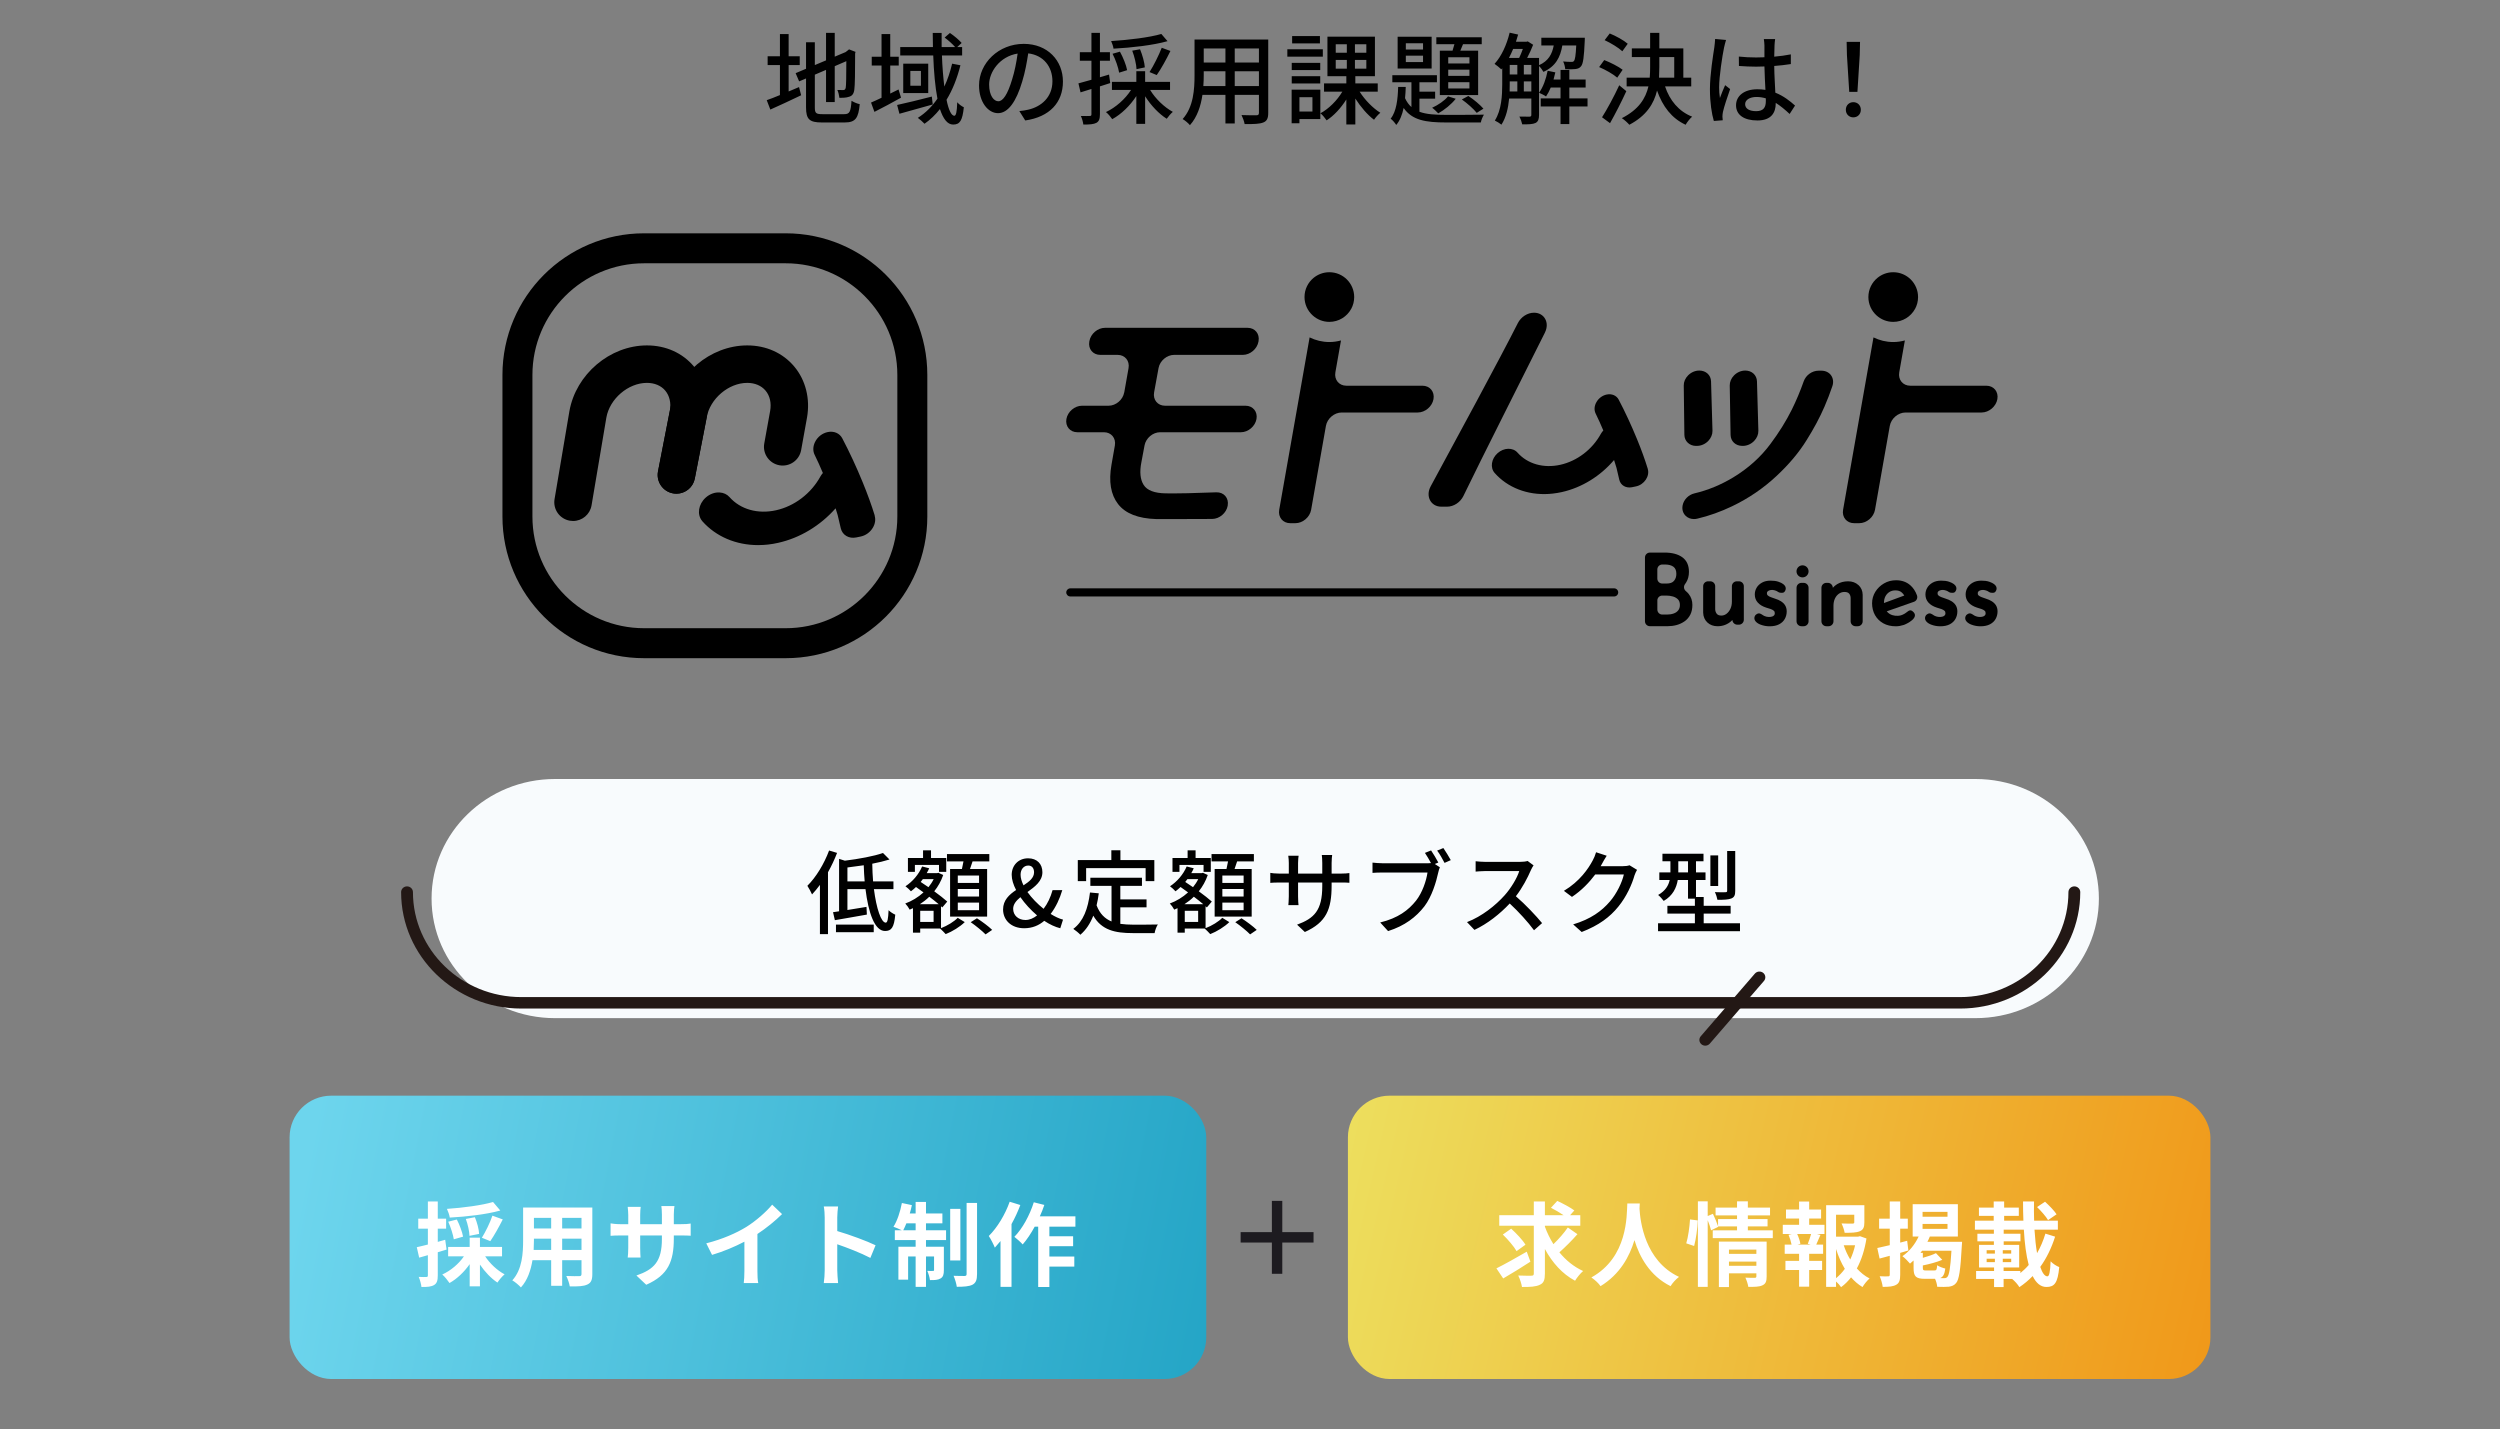 <svg width="600" height="343" viewBox="0 0 600 343" fill="none" xmlns="http://www.w3.org/2000/svg">
<rect x="0" y="0" width="600" height="343" fill="#808080" stroke="none"/>
<path d="M189.272 15.616V21.952C190.088 21.592 190.952 21.232 191.768 20.896L192.272 22.864C189.752 24.088 187.016 25.336 184.88 26.296L184.016 24.04C184.88 23.752 185.984 23.32 187.184 22.816V15.616H184.232V13.504H187.184V8.176H189.272V13.504H191.936V15.616H189.272ZM197.36 27.4H202.616C203.936 27.4 204.176 26.8 204.368 24.184C204.872 24.52 205.736 24.88 206.336 25C206.024 28.312 205.352 29.392 202.736 29.392H197.24C194.288 29.392 193.448 28.648 193.448 25.768V18.832L191.792 19.528L190.952 17.56L193.448 16.504V10.144H195.56V15.616L198.248 14.488V7.888H200.336V13.6L202.952 12.496L203.384 12.16L203.768 11.848L205.328 12.448L205.232 12.832C205.232 17.296 205.184 20.56 205.04 21.496C204.92 22.504 204.512 23.032 203.768 23.224C203.12 23.464 202.16 23.488 201.464 23.488C201.392 22.912 201.2 22.072 200.96 21.592C201.464 21.616 202.112 21.616 202.352 21.616C202.664 21.616 202.88 21.52 202.976 21.04C203.072 20.56 203.12 18.328 203.12 14.68L200.336 15.88V24.496H198.248V16.768L195.56 17.92V25.792C195.56 27.136 195.824 27.4 197.36 27.4ZM215.648 21.472L216.248 23.44C214.088 24.64 211.784 25.888 209.864 26.848L209.048 24.616C209.768 24.304 210.632 23.92 211.568 23.464V15.736H209.216V13.624H211.568V8.176H213.656V13.624H215.696V15.736H213.656V22.456C214.328 22.12 214.976 21.808 215.648 21.472ZM223.64 23.176L223.856 25.072C221.096 25.864 218.12 26.656 215.864 27.304L215.312 25.192C217.424 24.736 220.592 23.968 223.64 23.176ZM221.024 20.584V17.032H218.48V20.584H221.024ZM216.776 15.28H222.776V22.336H216.776V15.28ZM228.512 15.28L230.504 15.664C229.712 18.808 228.608 21.592 227.168 23.944C227.648 26.344 228.32 27.784 229.04 27.784C229.448 27.784 229.664 26.872 229.736 24.544C230.168 25.048 230.84 25.528 231.32 25.744C230.984 28.936 230.384 29.896 228.752 29.896C227.36 29.896 226.352 28.48 225.584 26.176C224.504 27.544 223.28 28.72 221.888 29.704C221.552 29.344 220.736 28.6 220.28 28.288C222.152 27.112 223.688 25.552 224.984 23.68C224.432 20.824 224.12 17.2 223.976 13.312H216.056V11.296H223.904C223.88 10.168 223.856 9.04 223.856 7.912H225.992C225.968 9.064 225.992 10.192 225.992 11.296H229.232C228.632 10.6 227.6 9.664 226.712 9.016L227.984 7.912C228.968 8.584 230.192 9.592 230.792 10.312L229.736 11.296H230.912V13.312H226.064C226.16 16.072 226.376 18.616 226.64 20.776C227.432 19.096 228.032 17.272 228.512 15.28ZM255.104 19.576C255.104 24.616 251.888 28.072 246.056 28.912L244.64 26.656C245.456 26.584 246.176 26.464 246.776 26.32C249.848 25.624 252.584 23.368 252.584 19.504C252.584 16.024 250.472 13.264 246.776 12.808C246.44 14.968 246.032 17.296 245.336 19.552C243.896 24.448 241.904 27.16 239.528 27.16C237.152 27.16 234.968 24.52 234.968 20.512C234.968 15.136 239.672 10.528 245.696 10.528C251.456 10.528 255.104 14.56 255.104 19.576ZM237.392 20.272C237.392 23.032 238.568 24.304 239.6 24.304C240.68 24.304 241.808 22.744 242.912 19.048C243.512 17.152 243.944 14.968 244.232 12.856C239.912 13.552 237.392 17.296 237.392 20.272ZM278.72 8.152L280.208 9.88C276.752 10.864 271.592 11.44 267.248 11.68C267.176 11.152 266.912 10.36 266.672 9.856C270.896 9.592 275.864 8.992 278.72 8.152ZM277.616 18.016L275.888 17.296C276.872 15.76 278.12 13.264 278.816 11.464L280.904 12.232C279.92 14.248 278.648 16.552 277.616 18.016ZM274.76 16.168L272.768 16.6C272.72 15.472 272.288 13.6 271.736 12.16L273.608 11.824C274.184 13.216 274.688 15.016 274.76 16.168ZM270.512 16.84L268.592 17.44C268.4 16.24 267.752 14.32 267.008 12.904L268.784 12.4C269.552 13.792 270.296 15.64 270.512 16.84ZM266.168 17.896L266.456 19.936C265.64 20.2 264.8 20.464 263.984 20.728V27.424C263.984 28.528 263.768 29.128 263.12 29.488C262.472 29.824 261.536 29.896 260 29.896C259.952 29.368 259.688 28.408 259.4 27.832C260.36 27.856 261.248 27.856 261.512 27.832C261.824 27.832 261.944 27.76 261.944 27.424V21.352C261.008 21.64 260.12 21.904 259.328 22.168L258.824 20.008C259.688 19.792 260.768 19.48 261.944 19.144V14.584H259.16V12.52H261.944V7.888H263.984V12.52H266.384V14.584H263.984V18.544L266.168 17.896ZM280.808 21.592H276.032C277.328 23.728 279.44 25.744 281.48 26.848C281.024 27.232 280.352 28 280.016 28.504C278.144 27.328 276.224 25.312 274.832 23.104V29.728H272.72V23.056C271.208 25.384 269.096 27.424 266.936 28.6C266.576 28.072 265.928 27.28 265.424 26.896C267.752 25.816 270.056 23.776 271.448 21.592H266.864V19.648H272.72V17.08H274.832V19.648H280.808V21.592ZM296.336 20.656H302.144V17.104H296.336V20.656ZM288.8 20.656H294.104V17.104H288.896V18.064C288.896 18.88 288.872 19.768 288.8 20.656ZM294.104 11.632H288.896V15.016H294.104V11.632ZM302.144 15.016V11.632H296.336V15.016H302.144ZM304.376 9.496V27.088C304.376 28.384 304.064 29.056 303.2 29.392C302.312 29.752 300.92 29.8 298.712 29.776C298.616 29.176 298.256 28.192 297.968 27.616C299.504 27.688 301.088 27.664 301.544 27.664C301.976 27.664 302.144 27.52 302.144 27.064V22.768H296.336V29.632H294.104V22.768H288.584C288.2 25.408 287.336 28.096 285.584 30.04C285.248 29.608 284.336 28.84 283.832 28.576C286.448 25.672 286.688 21.424 286.688 18.04V9.496H304.376ZM316.784 8.656V10.408H310.112V8.656H316.784ZM317.48 11.824V13.6H308.96V11.824H317.48ZM316.856 15.088V16.816H310.016V15.088H316.856ZM310.016 20.032V18.28H316.856V20.032H310.016ZM314.984 23.32H311.864V26.776H314.984V23.32ZM316.88 21.52V28.576H311.864V29.584H309.992V21.52H316.88ZM320.576 14.392V16.48H323.24V14.392H320.576ZM320.576 10.624V12.664H323.24V10.624H320.576ZM327.92 12.664V10.624H325.184V12.664H327.92ZM327.92 16.48V14.392H325.184V16.48H327.92ZM330.656 22H326.312C327.56 23.992 329.528 25.984 331.28 27.064C330.8 27.448 330.104 28.216 329.768 28.744C328.208 27.592 326.552 25.648 325.28 23.656V29.872H323.12V23.872C321.824 25.936 320.12 27.784 318.392 28.888C318.056 28.384 317.384 27.568 316.904 27.184C318.896 26.128 320.912 24.112 322.16 22H317.768V20.008H323.12V18.28H318.584V8.8H329.984V18.28H325.28V20.008H330.656V22ZM352.664 15.232V13.744H347.576V15.232H352.664ZM352.664 18.208V16.72H347.576V18.208H352.664ZM352.664 21.232V19.72H347.576V21.232H352.664ZM345.56 12.16H348.608C348.776 11.656 348.92 11.128 349.064 10.6H344.72V8.944H355.616V10.6H351.128C350.912 11.128 350.696 11.68 350.48 12.16H354.752V22.816H345.56V12.16ZM350.84 23.872L352.4 23.032C353.72 23.872 355.232 25.168 356.024 26.08L354.416 27.088C353.648 26.128 352.112 24.76 350.84 23.872ZM347.528 23.128L349.376 23.704C348.344 25.024 346.664 26.392 345.176 27.208C344.84 26.848 344.144 26.152 343.712 25.864C345.176 25.192 346.664 24.184 347.528 23.128ZM341.528 11.896V10.384H337.4V11.896H341.528ZM341.528 14.896V13.36H337.4V14.896H341.528ZM343.592 8.824V16.456H335.432V8.824H343.592ZM340.664 23.68V26.824C342.344 27.448 344.48 27.568 347.048 27.568C348.368 27.568 354.512 27.568 356.144 27.52C355.856 27.976 355.496 28.816 355.4 29.392H347.048C342.176 29.392 338.912 28.864 336.872 25.912C336.536 27.52 335.984 28.936 335.096 29.992C334.832 29.536 334.208 28.816 333.752 28.48C335.144 26.8 335.48 23.776 335.552 20.872H337.376C337.352 21.784 337.304 22.672 337.208 23.56C337.616 24.448 338.12 25.144 338.744 25.696V19.744H334.16V18.04H344.864V19.744H340.664V22H344.432V23.68H340.664ZM365.72 21.952H367.52V19.528H365.72V21.952ZM362.336 19.528V20.224C362.336 20.776 362.336 21.352 362.312 21.952H364.16V19.528H362.336ZM365.48 11.752H363.152C362.84 12.496 362.504 13.24 362.144 13.912H364.592C364.904 13.288 365.216 12.496 365.48 11.752ZM365.72 15.592V17.872H367.52V15.592H365.72ZM362.336 15.592V17.872H364.16V15.592H362.336ZM378.296 10.912H374.96C374.48 13.72 373.376 15.928 370.424 17.248C370.208 16.84 369.776 16.24 369.368 15.856V27.592C369.368 28.552 369.176 29.176 368.528 29.512C367.856 29.824 366.896 29.848 365.336 29.848C365.24 29.344 364.928 28.456 364.64 27.976C365.792 28 366.8 28 367.088 28C367.4 27.976 367.52 27.88 367.52 27.568V23.656H362.192C361.976 25.888 361.472 28.192 360.344 29.92C360.008 29.632 359.192 29.128 358.76 28.936C360.368 26.416 360.536 22.888 360.536 20.2V16.384L360.32 16.648C359.96 16.312 359.144 15.616 358.688 15.328C360.344 13.528 361.616 10.744 362.312 7.84L364.352 8.296C364.184 8.872 364.016 9.448 363.824 10.024H366.344L366.656 9.928L367.952 10.744C367.568 11.752 367.04 12.904 366.512 13.912H369.368V15.64C371.648 14.632 372.512 12.952 372.896 10.912H369.92V9.064H380.36C380.36 9.064 380.36 9.592 380.336 9.832C380.168 13.72 379.952 15.328 379.448 15.904C379.112 16.336 378.704 16.504 378.08 16.576C377.576 16.648 376.616 16.648 375.656 16.6C375.608 16.024 375.416 15.256 375.152 14.752C375.992 14.848 376.76 14.848 377.096 14.848C377.408 14.872 377.6 14.824 377.744 14.632C378.008 14.344 378.176 13.36 378.296 10.912ZM381.008 23.608V25.552H376.64V29.776H374.528V25.552H369.776V23.608H374.528V21.016H372.176C371.84 21.832 371.456 22.552 371.048 23.152C370.664 22.864 369.824 22.456 369.368 22.264C370.352 20.92 371.048 18.976 371.432 16.984L373.28 17.368C373.16 17.944 373.016 18.52 372.848 19.096H374.528V16.792H376.64V19.096H380.552V21.016H376.64V23.608H381.008ZM390.656 10.504L389.36 12.304C388.472 11.464 386.624 10.336 385.112 9.64L386.336 8.032C387.824 8.632 389.696 9.664 390.656 10.504ZM389.432 16.744L388.136 18.64C387.224 17.824 385.328 16.744 383.792 16.096L385.016 14.416C386.504 14.992 388.448 15.976 389.432 16.744ZM388.616 20.464L390.32 21.88C389.168 24.4 387.704 27.256 386.408 29.56L384.488 28.144C385.664 26.296 387.344 23.224 388.616 20.464ZM398.24 13.696V16.072C398.24 16.936 398.216 17.776 398.168 18.64H401.816V13.696H398.24ZM405.896 20.728H399.608C400.736 24.112 402.896 26.728 406.112 28C405.608 28.432 404.888 29.32 404.552 29.944C401.216 28.408 399.032 25.552 397.688 21.736C396.944 24.88 395.144 27.784 391.04 29.944C390.656 29.488 389.792 28.696 389.24 28.36C393.296 26.296 394.952 23.632 395.624 20.728H390.392V18.64H395.936C396.008 17.776 396.032 16.912 396.032 16.048V13.696H391.64V11.608H396.032V7.888H398.24V11.608H404V18.64H405.896V20.728ZM418.832 25C418.832 26.128 419.936 26.68 421.472 26.68C423.248 26.68 423.8 25.768 423.8 24.256C423.8 24.064 423.8 23.848 423.8 23.608C423.08 23.392 422.336 23.272 421.568 23.272C419.96 23.272 418.832 23.968 418.832 25ZM426.032 9.376C425.96 9.856 425.912 10.384 425.888 10.864C425.864 11.464 425.84 12.496 425.816 13.6C427.232 13.48 428.576 13.288 429.8 13.048V15.376C428.552 15.568 427.208 15.736 425.816 15.832C425.84 18.232 426.008 20.392 426.08 22.24C428.072 23.032 429.608 24.256 430.808 25.336L429.512 27.352C428.384 26.296 427.28 25.384 426.176 24.688C426.176 24.736 426.176 24.76 426.176 24.808C426.176 27.016 425.12 28.912 421.784 28.912C418.544 28.912 416.648 27.568 416.648 25.264C416.648 23.056 418.544 21.424 421.76 21.424C422.432 21.424 423.08 21.472 423.704 21.568C423.608 19.888 423.512 17.824 423.464 15.952C422.792 15.976 422.12 16 421.448 16C420.056 16 418.736 15.928 417.344 15.832L417.32 13.576C418.688 13.72 420.032 13.792 421.472 13.792C422.144 13.792 422.792 13.768 423.464 13.744V10.912C423.464 10.504 423.392 9.832 423.32 9.376H426.032ZM414.248 9.592C414.104 10.024 413.864 11.008 413.768 11.44C413.36 13.384 412.592 18.376 412.592 20.944C412.592 21.808 412.64 22.624 412.784 23.512C413.12 22.528 413.648 21.328 414.032 20.44L415.232 21.376C414.584 23.2 413.768 25.648 413.504 26.872C413.432 27.208 413.384 27.688 413.384 27.976C413.408 28.216 413.432 28.576 413.456 28.864L411.32 29.032C410.816 27.328 410.384 24.664 410.384 21.4C410.384 17.848 411.152 13.264 411.44 11.344C411.512 10.744 411.608 9.976 411.632 9.352L414.248 9.592ZM443.816 22.048L443.264 13.216L443.192 10.048H446.408L446.336 13.216L445.784 22.048H443.816ZM444.8 28.168C443.792 28.168 443 27.424 443 26.344C443 25.264 443.792 24.52 444.8 24.52C445.808 24.52 446.6 25.264 446.6 26.344C446.6 27.424 445.808 28.168 444.8 28.168Z" fill="black"/>
<g clip-path="url(#clip0_76_14)">
<path d="M395.473 112.538C394.799 110.338 393.939 107.951 392.879 105.378C391.503 102.025 390.034 98.864 388.479 95.904C387.963 94.923 386.838 94.435 385.612 94.686C383.477 95.131 382.094 97.503 382.954 99.251C383.613 100.577 384.215 101.939 384.795 103.322C384.573 103.565 384.365 103.83 384.2 104.131C382.151 107.872 378.518 110.646 374.476 111.549C370.448 112.444 366.607 111.348 364.199 108.625C363.074 107.349 360.932 107.414 359.419 108.761C357.907 110.115 357.592 112.244 358.717 113.512C361.834 117.038 366.586 118.873 371.745 118.543C372.061 118.521 372.376 118.493 372.691 118.457C373.408 118.378 374.125 118.256 374.834 118.099C379.657 117.024 384.107 114.25 387.375 110.402C387.576 111.033 387.784 111.663 387.963 112.301L388.629 115.146C388.945 116.479 390.234 117.232 391.696 116.931L392.657 116.73C394.613 116.321 395.996 114.265 395.459 112.523" fill="black"/>
<path d="M324.29 74.133C324.749 73.288 325.007 72.32 325.007 71.295C325.007 68.006 322.341 65.333 319.044 65.333C317.604 65.333 316.285 65.849 315.253 66.695C313.928 67.784 313.082 69.439 313.082 71.295C313.082 73.037 313.834 74.599 315.031 75.688C316.092 76.656 317.496 77.251 319.044 77.251C321.309 77.251 323.273 75.989 324.283 74.133" fill="black"/>
<path d="M459.619 74.133C460.077 73.288 460.335 72.32 460.335 71.295C460.335 68.006 457.669 65.333 454.373 65.333C452.932 65.333 451.614 65.849 450.582 66.695C449.256 67.784 448.411 69.439 448.411 71.295C448.411 73.037 449.163 74.599 450.36 75.688C451.42 76.656 452.825 77.251 454.373 77.251C456.637 77.251 458.601 75.989 459.611 74.133" fill="black"/>
<path d="M269.819 94.192L270.851 88.351C271.159 86.595 269.991 85.169 268.228 85.169H264.057C262.302 85.169 261.126 83.743 261.434 81.987L261.456 81.859C261.764 80.103 263.441 78.677 265.197 78.677H299.43C301.186 78.677 302.361 80.103 302.053 81.859L302.032 81.987C301.723 83.743 300.047 85.169 298.291 85.169H281.794C280.045 85.169 278.376 86.581 278.053 88.33L276.985 94.17C276.663 95.933 277.838 97.374 279.601 97.374H298.936C300.691 97.374 301.867 98.8 301.559 100.555C301.25 102.311 299.574 103.737 297.818 103.737H278.433C276.684 103.737 275.022 105.142 274.692 106.883L273.933 110.939C273.474 113.276 273.653 115.096 274.484 116.393C275.308 117.69 277.071 118.364 279.766 118.407C282.761 118.443 286.81 118.364 291.898 118.156C293.719 118.084 294.973 119.525 294.65 121.338V121.366C294.342 123.115 292.68 124.534 290.931 124.548C288.638 124.563 285.735 124.577 282.217 124.577H277.501C273.151 124.448 270.091 123.244 268.336 120.972C266.573 118.701 266.05 115.554 266.759 111.527L267.569 106.919C267.877 105.163 266.709 103.737 264.946 103.737H258.561C256.805 103.737 255.63 102.311 255.938 100.555C256.246 98.8 257.923 97.374 259.679 97.374H266.064C267.82 97.374 269.497 95.948 269.805 94.192" fill="black"/>
<path d="M439.467 90.089C438.958 89.372 438.113 88.964 437.152 88.964H436.45C434.916 88.964 433.426 90.025 432.903 91.486C432.043 93.916 431.075 96.216 430.029 98.323C428.689 101.018 426.969 103.784 424.905 106.55C422.569 109.703 419.566 112.398 415.983 114.569C412.995 116.375 409.856 117.665 406.66 118.41C405.241 118.74 404.08 119.93 403.822 121.313V121.334C403.643 122.287 403.922 123.19 404.574 123.814C405.097 124.315 405.793 124.573 406.545 124.573C406.803 124.573 407.075 124.545 407.34 124.48C410.143 123.821 412.966 122.818 415.739 121.485C419.631 119.621 423.192 117.199 426.324 114.275C429.341 111.473 431.792 108.549 433.605 105.597C435.332 102.852 436.765 100.165 437.869 97.614C438.571 95.994 439.216 94.317 439.775 92.654C440.083 91.737 439.969 90.791 439.453 90.075" fill="black"/>
<path d="M418.14 107.012H418.283C419.279 107.012 420.261 106.582 420.992 105.83C421.666 105.142 422.031 104.246 422.01 103.379L421.673 91.533C421.63 90.021 420.448 88.932 418.864 88.932C417.882 88.932 416.9 89.355 416.169 90.093C415.496 90.773 415.123 91.662 415.137 92.529L415.338 104.375C415.367 105.901 416.549 107.012 418.147 107.012" fill="black"/>
<path d="M407.068 107.012H407.269C408.258 107.012 409.247 106.582 409.978 105.83C410.644 105.142 411.017 104.246 410.995 103.379L410.651 91.533C410.608 90.021 409.426 88.932 407.828 88.932C406.846 88.932 405.871 89.355 405.14 90.093C404.46 90.781 404.087 91.648 404.101 92.522L404.252 104.368C404.273 105.88 405.477 107.019 407.061 107.019" fill="black"/>
<path d="M370.799 79.787C365.561 90.3 355.571 110.001 351.221 119.03C350.483 120.557 348.892 121.603 347.294 121.603H345.911C343.388 121.603 342.077 119.095 343.36 116.723C348.656 106.969 360.373 85.334 364.278 77.552C365.031 76.061 366.6 75.05 368.169 75.05C370.635 75.05 371.96 77.444 370.792 79.787" fill="black"/>
<path d="M341.389 92.572H323.136C321.359 92.572 320.177 91.132 320.492 89.355L321.839 81.708C320.943 81.945 320.019 82.088 319.052 82.088C317.346 82.088 315.741 81.679 314.307 80.977L307.012 122.348C306.697 124.125 307.886 125.566 309.657 125.566H310.889C312.666 125.566 314.358 124.125 314.673 122.348L318.22 102.218C318.536 100.441 320.227 99 322.004 99H340.257C342.034 99 343.725 97.56 344.04 95.79C344.356 94.013 343.166 92.572 341.396 92.572" fill="black"/>
<path d="M476.717 92.572H458.465C456.688 92.572 455.505 91.132 455.82 89.355L457.168 81.708C456.272 81.945 455.347 82.088 454.38 82.088C452.674 82.088 451.069 81.679 449.636 80.977L442.341 122.348C442.025 124.125 443.215 125.566 444.985 125.566H446.218C447.995 125.566 449.686 124.125 450.001 122.348L453.549 102.218C453.864 100.441 455.555 99 457.332 99H475.585C477.362 99 479.054 97.56 479.369 95.79C479.684 94.013 478.495 92.572 476.725 92.572" fill="black"/>
<path d="M387.397 143.152H256.877C256.339 143.152 255.902 142.715 255.902 142.178C255.902 141.64 256.339 141.203 256.877 141.203H387.397C387.934 141.203 388.371 141.64 388.371 142.178C388.371 142.715 387.934 143.152 387.397 143.152Z" fill="black"/>
<path d="M405.305 142.579C405.097 142.314 404.861 142.07 404.596 141.855C404.08 141.418 404.015 140.687 404.431 140.149C404.524 140.028 404.61 139.906 404.689 139.77C405.126 139.06 405.348 138.207 405.348 137.24C405.348 135.67 404.804 134.495 403.736 133.728C402.704 132.99 401.278 132.618 399.508 132.618H395.982C395.323 132.618 394.792 133.148 394.792 133.807V149.1C394.792 149.759 395.323 150.29 395.982 150.29H400.188C400.948 150.29 401.686 150.197 402.381 150.01C403.084 149.817 403.729 149.516 404.302 149.114C404.89 148.699 405.348 148.161 405.678 147.509C406.008 146.864 406.172 146.076 406.172 145.18C406.172 144.184 405.879 143.303 405.298 142.572L405.305 142.579ZM397.759 144.127C397.759 143.467 398.289 142.937 398.949 142.937H399.938C400.482 142.937 401.02 143.016 401.536 143.166C402.023 143.317 402.432 143.553 402.74 143.883C403.033 144.198 403.177 144.628 403.177 145.202C403.177 145.71 403.048 146.126 402.79 146.463C402.525 146.814 402.166 147.065 401.708 147.23C401.228 147.402 400.683 147.495 400.081 147.495H398.956C398.297 147.495 397.766 146.965 397.766 146.305V144.119L397.759 144.127ZM397.759 138.859V136.674C397.759 136.014 398.289 135.484 398.949 135.484H399.629C400.475 135.484 401.149 135.67 401.636 136.029C402.095 136.373 402.324 136.932 402.324 137.734C402.324 138.394 402.145 138.938 401.765 139.397C401.407 139.834 400.819 140.049 399.981 140.049H398.949C398.289 140.049 397.759 139.519 397.759 138.859Z" fill="black"/>
<path d="M417.33 139.512H416.843C416.184 139.512 415.653 140.042 415.653 140.701V144.385C415.653 145.037 415.532 145.624 415.288 146.133C415.044 146.635 414.729 147.036 414.342 147.323C413.969 147.602 413.561 147.739 413.109 147.739C412.608 147.724 412.264 147.595 412.042 147.33C411.805 147.043 411.676 146.692 411.647 146.269V140.701C411.647 140.042 411.117 139.512 410.458 139.512H409.949C409.29 139.512 408.759 140.042 408.759 140.701V147.058C408.795 148.011 409.132 148.792 409.77 149.394C410.408 149.996 411.232 150.297 412.228 150.297C412.866 150.297 413.468 150.189 414.034 149.967C414.6 149.745 415.087 149.444 415.496 149.064C415.596 148.971 415.689 148.878 415.775 148.778V148.828C415.825 149.444 416.341 149.924 416.965 149.924H417.33C417.99 149.924 418.52 149.394 418.52 148.735V140.701C418.52 140.042 417.99 139.512 417.33 139.512Z" fill="black"/>
<path d="M428.417 145.259C428.166 144.872 427.822 144.549 427.406 144.291C427.005 144.041 426.553 143.84 426.066 143.697C425.708 143.575 425.357 143.446 425.013 143.324C424.704 143.217 424.454 143.073 424.26 142.901C424.11 142.772 424.052 142.607 424.059 142.371C424.059 142.206 424.102 142.077 424.196 141.977C424.31 141.855 424.454 141.762 424.647 141.69C425.077 141.54 425.593 141.525 426.245 141.783C426.582 141.912 426.854 142.206 427.213 142.249C427.815 142.314 428.108 142.278 428.323 141.977C428.782 141.346 428.839 140.3 426.833 139.619C426.274 139.426 425.629 139.354 424.919 139.354C424.124 139.354 423.436 139.512 422.87 139.834C422.304 140.157 421.867 140.565 421.58 141.067C421.293 141.561 421.15 142.106 421.15 142.679C421.15 143.439 421.394 144.091 421.874 144.621C422.332 145.137 422.999 145.538 423.873 145.825C424.274 145.933 424.64 146.047 424.977 146.169C425.285 146.277 425.536 146.42 425.729 146.592C425.88 146.721 425.951 146.907 425.951 147.172C425.951 147.387 425.901 147.552 425.787 147.674C425.665 147.817 425.5 147.91 425.299 147.975C424.755 148.133 424.059 148.118 423.4 147.817C423.013 147.638 422.633 147.215 422.096 147.208C421.759 147.208 421.308 147.617 421.308 147.617C420.648 148.527 421.308 149.387 422.332 149.831C422.404 149.867 422.483 149.896 422.562 149.924C423.25 150.182 423.966 150.311 424.69 150.311C425.6 150.311 426.374 150.154 426.976 149.838C427.592 149.516 428.058 149.079 428.359 148.527C428.66 147.982 428.811 147.387 428.811 146.75C428.811 146.169 428.675 145.667 428.417 145.266V145.259Z" fill="black"/>
<path d="M479.018 145.259C478.767 144.872 478.423 144.549 478.007 144.291C477.606 144.041 477.155 143.84 476.667 143.697C476.309 143.575 475.958 143.446 475.614 143.324C475.306 143.217 475.055 143.073 474.861 142.901C474.711 142.772 474.653 142.607 474.661 142.371C474.661 142.206 474.704 142.077 474.797 141.977C474.911 141.855 475.055 141.762 475.248 141.69C475.678 141.54 476.194 141.525 476.846 141.783C477.183 141.912 477.455 142.206 477.814 142.249C478.416 142.314 478.71 142.278 478.925 141.977C479.383 141.346 479.441 140.3 477.434 139.619C476.875 139.426 476.23 139.354 475.521 139.354C474.725 139.354 474.037 139.512 473.471 139.834C472.905 140.157 472.468 140.565 472.181 141.067C471.894 141.561 471.751 142.106 471.751 142.679C471.751 143.439 471.995 144.091 472.475 144.621C472.934 145.137 473.6 145.538 474.474 145.825C474.876 145.933 475.241 146.047 475.578 146.169C475.886 146.277 476.137 146.42 476.33 146.592C476.481 146.721 476.553 146.907 476.553 147.172C476.553 147.387 476.502 147.552 476.388 147.674C476.266 147.817 476.101 147.91 475.9 147.975C475.356 148.133 474.661 148.118 474.001 147.817C473.614 147.638 473.235 147.215 472.697 147.208C472.36 147.208 471.909 147.617 471.909 147.617C471.249 148.527 471.909 149.387 472.934 149.831C473.005 149.867 473.084 149.896 473.163 149.924C473.851 150.182 474.567 150.311 475.291 150.311C476.201 150.311 476.975 150.154 477.577 149.838C478.194 149.516 478.659 149.079 478.96 148.527C479.261 147.982 479.412 147.387 479.412 146.75C479.412 146.169 479.276 145.667 479.018 145.266V145.259Z" fill="black"/>
<path d="M469.372 145.259C469.121 144.872 468.777 144.549 468.361 144.291C467.96 144.041 467.509 143.84 467.021 143.697C466.663 143.575 466.312 143.446 465.968 143.324C465.66 143.217 465.409 143.073 465.215 142.901C465.065 142.772 465.008 142.607 465.015 142.371C465.015 142.206 465.058 142.077 465.151 141.977C465.266 141.855 465.409 141.762 465.602 141.69C466.032 141.54 466.548 141.525 467.2 141.783C467.537 141.912 467.81 142.206 468.168 142.249C468.77 142.314 469.064 142.278 469.279 141.977C469.737 141.346 469.795 140.3 467.788 139.619C467.229 139.426 466.584 139.354 465.875 139.354C465.079 139.354 464.391 139.512 463.825 139.834C463.259 140.157 462.822 140.565 462.535 141.067C462.249 141.561 462.105 142.106 462.105 142.679C462.105 143.439 462.349 144.091 462.829 144.621C463.288 145.137 463.954 145.538 464.828 145.825C465.23 145.933 465.595 146.047 465.932 146.169C466.24 146.277 466.491 146.42 466.685 146.592C466.835 146.721 466.907 146.907 466.907 147.172C466.907 147.387 466.857 147.552 466.742 147.674C466.62 147.817 466.455 147.91 466.255 147.975C465.71 148.133 465.015 148.118 464.355 147.817C463.968 147.638 463.589 147.215 463.051 147.208C462.714 147.208 462.263 147.617 462.263 147.617C461.604 148.527 462.263 149.387 463.288 149.831C463.359 149.867 463.438 149.896 463.517 149.924C464.205 150.182 464.922 150.311 465.645 150.311C466.556 150.311 467.329 150.154 467.931 149.838C468.548 149.516 469.014 149.079 469.315 148.527C469.616 147.982 469.766 147.387 469.766 146.75C469.766 146.169 469.63 145.667 469.372 145.266V145.259Z" fill="black"/>
<path d="M432.867 139.884H432.358C431.701 139.884 431.168 140.417 431.168 141.074V149.107C431.168 149.764 431.701 150.297 432.358 150.297H432.867C433.524 150.297 434.056 149.764 434.056 149.107V141.074C434.056 140.417 433.524 139.884 432.867 139.884Z" fill="black"/>
<path d="M446.017 140.415C445.365 139.82 444.534 139.512 443.545 139.512C442.556 139.512 441.653 139.748 440.9 140.207C440.499 140.45 440.162 140.744 439.876 141.074V140.995C439.825 140.372 439.309 139.884 438.686 139.884H438.335C437.675 139.884 437.145 140.415 437.145 141.074V149.107C437.145 149.767 437.675 150.297 438.335 150.297H438.844C439.503 150.297 440.033 149.767 440.033 149.107V145.395C440.033 144.729 440.155 144.134 440.391 143.639C440.628 143.145 440.943 142.765 441.359 142.478C441.767 142.199 442.197 142.07 442.685 142.07C443.194 142.07 443.552 142.199 443.781 142.457C444.018 142.736 444.147 143.088 444.154 143.518V149.107C444.154 149.767 444.684 150.297 445.343 150.297H445.852C446.511 150.297 447.042 149.767 447.042 149.107V142.758C447.027 141.805 446.683 141.017 446.024 140.407L446.017 140.415Z" fill="black"/>
<path d="M460.063 142.858C459.705 141.884 459.182 141.088 458.486 140.472C457.583 139.669 456.43 139.261 455.068 139.261C454.007 139.261 453.033 139.512 452.173 140.013C451.313 140.508 450.611 141.181 450.095 142.005C449.572 142.844 449.299 143.783 449.299 144.793C449.299 145.804 449.536 146.807 450.002 147.631C450.467 148.455 451.141 149.122 451.987 149.595C452.832 150.068 453.857 150.311 455.018 150.311C455.634 150.311 456.258 150.189 456.903 149.989C457.383 149.838 461.052 148.197 458.938 146.642C458.264 146.148 457.748 146.914 457.189 147.237C456.831 147.445 456.523 147.595 456.243 147.674C455.319 147.925 454.294 147.796 453.563 147.366C453.269 147.194 453.026 146.979 452.818 146.721L459.354 144.428C459.991 144.206 460.299 143.503 460.07 142.873L460.063 142.858ZM457.024 142.93L452.151 144.729V144.671C452.151 144.077 452.273 143.546 452.51 143.102C452.746 142.658 453.069 142.321 453.484 142.063C453.886 141.812 454.366 141.69 454.896 141.69C455.527 141.69 456.014 141.848 456.394 142.17C456.652 142.392 456.867 142.643 457.024 142.923V142.93Z" fill="black"/>
<path d="M432.609 138.573C433.408 138.573 434.056 137.925 434.056 137.125C434.056 136.326 433.408 135.678 432.609 135.678C431.809 135.678 431.161 136.326 431.161 137.125C431.161 137.925 431.809 138.573 432.609 138.573Z" fill="black"/>
<path d="M209.945 123.746C209.192 121.295 208.218 118.607 207.049 115.755C205.53 112.043 203.875 108.488 202.14 105.185C201.503 103.974 200.134 103.386 198.658 103.694C197.346 103.967 196.2 104.862 195.598 106.102C195.096 107.134 195.06 108.252 195.512 109.155C196.149 110.445 196.78 111.835 197.49 113.519C197.246 113.806 197.052 114.071 196.902 114.343C194.659 118.443 190.682 121.474 186.253 122.463C181.867 123.437 177.696 122.255 175.073 119.295C174.493 118.636 173.654 118.249 172.716 118.192C171.54 118.113 170.329 118.571 169.369 119.424C167.606 121.001 167.233 123.48 168.502 125.014L168.566 125.1C171.82 128.776 176.643 130.826 181.946 130.826C182.39 130.826 182.834 130.812 183.279 130.783C183.637 130.761 183.988 130.733 184.347 130.69C185.171 130.597 185.98 130.46 186.754 130.281C191.972 129.12 196.852 126.182 200.542 121.997L200.571 122.09C200.736 122.606 200.901 123.122 201.044 123.631L201.789 126.798C202.169 128.425 203.746 129.357 205.516 128.984L206.584 128.762C207.759 128.518 208.841 127.737 209.479 126.662C210.045 125.716 210.195 124.677 209.909 123.738L209.945 123.746Z" fill="black"/>
<path d="M188.568 63.19C203.345 63.19 215.362 75.208 215.362 89.985V123.975C215.362 138.752 203.345 150.77 188.568 150.77H154.578C139.801 150.77 127.783 138.752 127.783 123.975V89.985C127.783 75.215 139.801 63.19 154.578 63.19H188.568ZM188.568 55.995H154.578C135.802 55.995 120.588 71.216 120.588 89.985V123.975C120.588 142.743 135.802 157.965 154.578 157.965H188.568C207.336 157.965 222.557 142.743 222.557 123.975V89.985C222.557 71.216 207.343 55.995 188.568 55.995Z" fill="black"/>
<path d="M137.529 125.036C137.278 125.036 137.027 125.014 136.777 124.971C134.326 124.555 132.678 122.241 133.093 119.79L136.655 98.692C138.217 89.82 146.387 82.898 155.259 82.898C159.795 82.898 163.801 84.696 166.545 87.964C169.29 91.232 170.408 95.697 169.613 100.219L166.76 114.845C166.287 117.282 163.923 118.865 161.486 118.4C159.05 117.927 157.459 115.562 157.932 113.125L160.769 98.578C161.092 96.736 160.705 94.994 159.659 93.747C158.655 92.551 157.093 91.891 155.266 91.891C150.78 91.891 146.322 95.704 145.527 100.219L141.972 121.288C141.6 123.48 139.701 125.036 137.543 125.036H137.529Z" fill="black"/>
<path d="M162.332 118.486C162.045 118.486 161.758 118.457 161.465 118.4C159.028 117.927 157.437 115.562 157.91 113.125L160.748 98.578C162.289 89.82 170.458 82.898 179.33 82.898C183.866 82.898 187.872 84.696 190.617 87.964C193.362 91.232 194.48 95.697 193.684 100.219L192.273 108.037C191.828 110.481 189.492 112.1 187.048 111.663C184.605 111.219 182.985 108.883 183.422 106.439L184.834 98.635C185.171 96.736 184.777 94.987 183.73 93.747C182.727 92.551 181.165 91.891 179.337 91.891C174.851 91.891 170.387 95.704 169.591 100.219L166.746 114.845C166.331 116.995 164.446 118.486 162.339 118.486H162.332Z" fill="black"/>
</g>
<path d="M474.106 186.96H133.204C116.841 186.96 103.576 199.808 103.576 215.657C103.576 231.506 116.841 244.355 133.204 244.355H474.106C490.469 244.355 503.733 231.506 503.733 215.657C503.733 199.808 490.469 186.96 474.106 186.96Z" fill="#F8FBFD"/>
<path d="M470.41 242.054H125.122C109.207 242.054 96.267 229.511 96.267 214.105C96.267 213.348 96.906 212.729 97.687 212.729C98.468 212.729 99.107 213.348 99.107 214.105C99.107 227.999 110.777 239.302 125.122 239.302H470.41C484.754 239.302 496.424 227.999 496.424 214.105C496.424 213.348 497.063 212.729 497.844 212.729C498.625 212.729 499.264 213.348 499.264 214.105C499.264 229.511 486.324 242.054 470.41 242.054Z" fill="#231815"/>
<path d="M409.269 250.96C408.945 250.96 408.621 250.855 408.356 250.638C407.758 250.147 407.675 249.278 408.181 248.699L421.172 233.663C421.679 233.083 422.576 233.003 423.174 233.494C423.772 233.984 423.855 234.853 423.348 235.433L410.357 250.469C410.075 250.791 409.676 250.96 409.269 250.96Z" fill="#231815"/>
<path d="M198.982 204.123L200.896 204.695C200.302 206.257 199.554 207.841 198.718 209.337V224.187H196.782V212.373C196.166 213.209 195.528 213.979 194.89 214.661C194.692 214.177 194.098 213.077 193.768 212.593C195.836 210.547 197.794 207.335 198.982 204.123ZM200.632 223.725V221.899H209.696V223.725H200.632ZM203.382 211.537H207.518C207.408 210.283 207.342 208.985 207.298 207.665C205.978 207.863 204.658 208.039 203.382 208.193V211.537ZM214.426 213.385H209.74C210.334 218.049 211.478 221.437 212.578 221.437C212.996 221.437 213.172 220.535 213.26 218.445C213.656 218.863 214.36 219.303 214.866 219.523C214.58 222.647 213.92 223.439 212.402 223.439C209.916 223.439 208.42 219.083 207.716 213.385H203.382V218.401C204.834 218.181 206.396 217.917 207.958 217.653L208.046 219.501C205.362 219.963 202.524 220.491 200.368 220.843L199.928 218.929L201.38 218.709V206.125L202.766 206.565C206.132 206.147 209.74 205.487 211.918 204.717L213.48 206.279C212.27 206.653 210.862 207.005 209.344 207.291C209.366 208.765 209.432 210.173 209.542 211.537H214.426V213.385ZM234.974 211.911V210.129H229.87V211.911H234.974ZM234.974 215.167V213.363H229.87V215.167H234.974ZM234.974 218.445V216.619H229.87V218.445H234.974ZM228.022 208.567H230.86C230.992 207.995 231.124 207.335 231.234 206.741H227.274V204.981H237.438V206.741H233.412C233.214 207.357 232.994 207.995 232.796 208.567H236.91V219.985H228.022V208.567ZM219.574 207.577V209.249H217.902V205.927H221.532V204.079H223.446V205.927H227.098V209.249H225.36V207.577H219.574ZM224.062 221.261V218.599H220.85V221.261H224.062ZM220.762 217.015H225.294C224.656 216.465 223.864 215.849 223.028 215.211C222.346 215.893 221.576 216.487 220.762 217.015ZM224.084 210.987H221.488C221.312 211.229 221.136 211.449 220.96 211.669C221.554 212.065 222.192 212.483 222.83 212.923C223.314 212.329 223.754 211.669 224.084 210.987ZM225.844 217.499V222.757C227.362 222.185 229.034 221.151 229.848 220.271L231.542 221.305C230.398 222.427 228.55 223.571 226.966 224.187C226.636 223.813 226.042 223.219 225.624 222.845H220.85V223.835H219.112V217.961C218.848 218.071 218.584 218.203 218.32 218.313C218.1 217.873 217.616 217.213 217.264 216.839C218.826 216.267 220.366 215.343 221.642 214.177C221.026 213.715 220.41 213.275 219.838 212.879C219.442 213.253 219.046 213.605 218.628 213.913C218.364 213.583 217.682 212.989 217.308 212.703C219.002 211.603 220.498 209.865 221.312 207.951L223.006 208.391C222.83 208.787 222.632 209.183 222.412 209.557H224.898L225.206 209.469L226.372 209.997C225.866 211.471 225.118 212.791 224.216 213.913C225.448 214.815 226.592 215.695 227.34 216.377L226.152 217.785L225.844 217.499ZM232.972 221.327L234.468 220.381C235.7 221.173 237.306 222.361 238.12 223.175L236.536 224.253C235.766 223.461 234.204 222.185 232.972 221.327ZM244.94 209.931C244.94 210.723 245.204 211.581 245.644 212.483C247.03 211.581 248.174 210.679 248.174 209.359C248.174 208.479 247.756 207.731 246.788 207.731C245.688 207.731 244.94 208.655 244.94 209.931ZM245.798 222.779C242.696 222.779 240.738 220.821 240.738 218.269C240.738 216.047 242.212 214.705 243.862 213.605C243.202 212.329 242.806 211.075 242.806 209.953C242.806 207.753 244.368 205.993 246.744 205.993C248.9 205.993 250.176 207.357 250.176 209.337C250.176 211.471 248.372 212.813 246.59 214.089C247.624 215.541 249.032 216.971 250.462 218.115C251.408 216.883 252.134 215.365 252.618 213.627H254.95C254.334 215.717 253.432 217.653 252.156 219.347C253.212 220.007 254.246 220.491 255.126 220.711L254.466 222.779C253.278 222.493 251.936 221.877 250.616 220.997C249.34 222.097 247.756 222.779 245.798 222.779ZM243.158 218.115C243.158 219.721 244.434 220.799 246.106 220.799C247.096 220.799 248.042 220.381 248.9 219.699C247.404 218.423 245.996 216.905 244.896 215.321C243.906 216.157 243.158 217.015 243.158 218.115ZM260.672 208.347V211.471H258.67V206.411H266.722V204.057H268.9V206.411H277.04V211.471H274.95V208.347H260.672ZM268.878 217.763V221.723C269.846 221.855 270.88 221.921 271.98 221.921C272.926 221.921 276.622 221.921 277.876 221.877C277.546 222.361 277.194 223.351 277.106 223.945H271.87C267.558 223.945 264.39 223.219 262.388 219.765C261.662 221.635 260.65 223.175 259.286 224.341C258.956 223.967 258.098 223.263 257.592 222.933C260.012 221.129 261.134 218.049 261.596 214.199L263.708 214.397C263.576 215.409 263.4 216.377 263.18 217.279C263.95 219.325 265.182 220.491 266.766 221.151V212.615H261.684V210.657H274.07V212.615H268.878V215.849H275.17V217.763H268.878ZM298.468 211.911V210.129H293.364V211.911H298.468ZM298.468 215.167V213.363H293.364V215.167H298.468ZM298.468 218.445V216.619H293.364V218.445H298.468ZM291.516 208.567H294.354C294.486 207.995 294.618 207.335 294.728 206.741H290.768V204.981H300.932V206.741H296.906C296.708 207.357 296.488 207.995 296.29 208.567H300.404V219.985H291.516V208.567ZM283.068 207.577V209.249H281.396V205.927H285.026V204.079H286.94V205.927H290.592V209.249H288.854V207.577H283.068ZM287.556 221.261V218.599H284.344V221.261H287.556ZM284.256 217.015H288.788C288.15 216.465 287.358 215.849 286.522 215.211C285.84 215.893 285.07 216.487 284.256 217.015ZM287.578 210.987H284.982C284.806 211.229 284.63 211.449 284.454 211.669C285.048 212.065 285.686 212.483 286.324 212.923C286.808 212.329 287.248 211.669 287.578 210.987ZM289.338 217.499V222.757C290.856 222.185 292.528 221.151 293.342 220.271L295.036 221.305C293.892 222.427 292.044 223.571 290.46 224.187C290.13 223.813 289.536 223.219 289.118 222.845H284.344V223.835H282.606V217.961C282.342 218.071 282.078 218.203 281.814 218.313C281.594 217.873 281.11 217.213 280.758 216.839C282.32 216.267 283.86 215.343 285.136 214.177C284.52 213.715 283.904 213.275 283.332 212.879C282.936 213.253 282.54 213.605 282.122 213.913C281.858 213.583 281.176 212.989 280.802 212.703C282.496 211.603 283.992 209.865 284.806 207.951L286.5 208.391C286.324 208.787 286.126 209.183 285.906 209.557H288.392L288.7 209.469L289.866 209.997C289.36 211.471 288.612 212.791 287.71 213.913C288.942 214.815 290.086 215.695 290.834 216.377L289.646 217.785L289.338 217.499ZM296.466 221.327L297.962 220.381C299.194 221.173 300.8 222.361 301.614 223.175L300.03 224.253C299.26 223.461 297.698 222.185 296.466 221.327ZM319.588 212.549C319.588 218.225 318.312 221.371 313.164 223.681L311.294 221.921C315.408 220.403 317.344 218.511 317.344 212.681V211.801H311.536V215.101C311.536 216.003 311.602 216.927 311.646 217.235H309.204C309.226 216.927 309.314 216.025 309.314 215.101V211.801H307.158C306.124 211.801 305.222 211.845 304.87 211.889V209.491C305.156 209.557 306.146 209.667 307.158 209.667H309.314V207.137C309.314 206.587 309.27 205.949 309.182 205.377H311.668C311.624 205.663 311.536 206.323 311.536 207.137V209.667H317.344V207.115C317.344 206.235 317.278 205.509 317.234 205.201H319.72C319.676 205.531 319.588 206.235 319.588 207.115V209.667H321.656C322.734 209.667 323.438 209.601 323.856 209.535V211.867C323.504 211.823 322.734 211.801 321.678 211.801H319.588V212.549ZM343.458 204.101C344.008 204.893 344.756 206.169 345.196 207.005L344.36 207.357L345.57 208.149C345.394 208.501 345.284 208.985 345.174 209.425C344.69 211.669 343.656 215.145 341.874 217.499C339.872 220.095 337.122 222.207 333.14 223.461L331.248 221.393C335.56 220.337 338.024 218.445 339.85 216.157C341.368 214.221 342.314 211.405 342.6 209.403H331.776C330.852 209.403 329.972 209.447 329.4 209.491V207.027C330.038 207.093 331.072 207.181 331.798 207.181H342.446C342.732 207.181 343.084 207.181 343.436 207.137C343.018 206.323 342.446 205.399 341.984 204.695L343.458 204.101ZM346.406 203.529C346.934 204.299 347.748 205.619 348.188 206.433L346.692 207.093C346.208 206.191 345.526 204.915 344.91 204.145L346.406 203.529ZM368.054 207.687C367.9 207.907 367.57 208.457 367.416 208.831C366.646 210.635 365.348 213.121 363.808 215.101C366.074 217.037 368.736 219.875 370.1 221.547L368.164 223.263C366.712 221.283 364.512 218.863 362.334 216.839C359.98 219.347 357.01 221.701 353.864 223.175L352.082 221.305C355.646 219.941 358.946 217.301 361.124 214.859C362.62 213.187 364.094 210.767 364.622 209.051H356.548C355.69 209.051 354.502 209.161 354.15 209.183V206.697C354.59 206.763 355.866 206.851 356.548 206.851H364.71C365.524 206.851 366.25 206.763 366.624 206.631L368.054 207.687ZM385.61 205.377C385.17 206.037 384.708 206.895 384.466 207.335C384.378 207.511 384.268 207.709 384.158 207.885H389.438C390.054 207.885 390.67 207.819 391.088 207.665L392.892 208.765C392.672 209.117 392.43 209.667 392.276 210.107C391.682 212.219 390.384 215.167 388.404 217.587C386.38 220.095 383.718 222.097 379.604 223.681L377.558 221.855C381.804 220.579 384.422 218.643 386.38 216.355C388.008 214.485 389.328 211.713 389.724 209.865H382.86C381.452 211.757 379.582 213.715 377.272 215.255L375.336 213.803C379.164 211.515 381.21 208.457 382.244 206.521C382.508 206.081 382.882 205.179 383.058 204.541L385.61 205.377ZM416.454 204.233V213.781C416.454 214.815 416.256 215.321 415.53 215.629C414.826 215.915 413.748 215.959 412.186 215.959C412.098 215.431 411.834 214.617 411.57 214.111C412.692 214.155 413.77 214.155 414.078 214.133C414.43 214.133 414.518 214.045 414.518 213.759V204.233H416.454ZM412.362 205.289V212.637H410.492V205.289H412.362ZM402.792 209.381H405.124V206.697H402.792V209.381ZM408.886 221.591H417.598V223.483H397.93V221.591H406.774V219.259H400.174V217.389H406.774V215.673H405.124V211.207H402.66C402.352 213.055 401.494 214.947 399.294 216.223C399.03 215.849 398.326 215.079 397.952 214.793C399.734 213.781 400.438 212.505 400.724 211.207H398.238V209.381H400.9V206.697H398.986V204.893H408.842V206.697H407.038V209.381H409.326V211.207H407.038V215.277H408.886V217.389H415.354V219.259H408.886V221.591Z" fill="black"/>
<rect x="69.5" y="262.96" width="220" height="68" rx="10" fill="url(#paint0_linear_76_14)"/>
<path d="M118.332 288.48L120.07 290.526C116.682 291.472 111.952 292 107.948 292.22C107.86 291.626 107.53 290.68 107.266 290.13C111.182 289.866 115.648 289.272 118.332 288.48ZM117.672 297.874L115.648 297.06C116.506 295.674 117.628 293.43 118.178 291.758L120.664 292.66C119.718 294.53 118.574 296.576 117.672 297.874ZM114.988 296.136L112.678 296.598C112.656 295.564 112.282 293.87 111.798 292.55L113.976 292.132C114.504 293.408 114.944 295.036 114.988 296.136ZM111.138 296.796L108.916 297.434C108.74 296.334 108.19 294.574 107.574 293.21L109.642 292.682C110.302 293.958 110.94 295.674 111.138 296.796ZM106.848 297.544L107.178 299.898C106.474 300.118 105.77 300.338 105.066 300.536V306.102C105.066 307.312 104.868 307.972 104.208 308.39C103.526 308.808 102.602 308.896 101.15 308.874C101.084 308.236 100.798 307.158 100.49 306.454C101.282 306.498 102.052 306.498 102.316 306.476C102.58 306.476 102.69 306.388 102.69 306.102V301.24C101.964 301.46 101.238 301.658 100.6 301.834L100.028 299.326C100.776 299.172 101.7 298.93 102.69 298.688V294.882H100.38V292.484H102.69V288.348H105.066V292.484H107.068V294.882H105.066V298.05L106.848 297.544ZM120.488 301.526H116.44C117.584 303.264 119.344 304.914 121.104 305.838C120.532 306.3 119.784 307.202 119.388 307.818C117.87 306.828 116.374 305.244 115.186 303.506V308.72H112.722V303.396C111.424 305.266 109.686 306.916 107.882 307.928C107.464 307.312 106.716 306.366 106.144 305.882C108.146 304.98 110.104 303.33 111.336 301.526H107.552V299.26H112.722V297.038H115.186V299.26H120.488V301.526ZM134.92 299.986H139.562V297.28H134.92V299.986ZM128.078 299.986H132.28V297.28H128.144V297.676C128.144 298.38 128.122 299.172 128.078 299.986ZM132.28 292.286H128.144V294.838H132.28V292.286ZM139.562 294.838V292.286H134.92V294.838H139.562ZM142.158 289.8V305.772C142.158 307.18 141.85 307.884 140.97 308.28C140.068 308.72 138.726 308.764 136.746 308.742C136.658 308.038 136.24 306.916 135.91 306.234C137.142 306.3 138.594 306.278 138.99 306.278C139.408 306.278 139.562 306.146 139.562 305.75V302.45H134.92V308.588H132.28V302.45H127.792C127.396 304.848 126.604 307.268 125.02 308.984C124.602 308.5 123.546 307.598 122.952 307.29C125.35 304.65 125.548 300.734 125.548 297.654V289.8H142.158ZM161.716 297.236C161.716 302.692 160.396 306.014 155.094 308.346L152.74 306.124C156.986 304.65 158.856 302.758 158.856 297.346V296.51H153.642V299.502C153.642 300.47 153.708 301.372 153.73 301.812H150.65C150.716 301.372 150.782 300.492 150.782 299.502V296.51H148.912C147.812 296.51 147.02 296.554 146.536 296.598V293.606C146.91 293.672 147.812 293.804 148.912 293.804H150.782V291.626C150.782 290.988 150.716 290.306 150.65 289.646H153.774C153.708 290.064 153.642 290.768 153.642 291.626V293.804H158.856V291.494C158.856 290.614 158.79 289.888 158.724 289.448H161.87C161.804 289.888 161.716 290.614 161.716 291.494V293.804H163.344C164.51 293.804 165.17 293.76 165.764 293.65V296.576C165.28 296.532 164.51 296.51 163.344 296.51H161.716V297.236ZM169.504 298.402C173.442 297.39 176.676 295.96 179.118 294.464C181.384 293.056 183.892 290.856 185.322 289.118L187.698 291.384C186.026 293.034 183.914 294.75 181.78 296.158V305.046C181.78 306.014 181.824 307.378 181.978 307.928H178.502C178.59 307.4 178.656 306.014 178.656 305.046V298.006C176.39 299.194 173.596 300.382 170.89 301.174L169.504 298.402ZM197.928 304.848V292.198C197.928 291.428 197.862 290.328 197.708 289.558H201.14C201.052 290.328 200.942 291.296 200.942 292.198V295.454C203.89 296.312 208.114 297.874 210.138 298.864L208.884 301.9C206.618 300.712 203.318 299.436 200.942 298.622V304.848C200.942 305.486 201.052 307.026 201.14 307.928H197.708C197.84 307.048 197.928 305.728 197.928 304.848ZM216.782 295.256H219.752V293.606H217.53C217.288 294.222 217.024 294.772 216.782 295.256ZM222.238 293.606V295.256H227.056V297.61H222.238V299.216H226.528V304.826C226.528 305.838 226.374 306.454 225.736 306.828C225.12 307.202 224.284 307.246 223.184 307.224C223.118 306.564 222.832 305.64 222.546 305.002C223.162 305.046 223.712 305.046 223.91 305.024C224.108 305.024 224.174 304.98 224.174 304.76V301.548H222.238V308.852H219.752V301.548H217.948V307.114H215.616V299.216H219.752V297.61H214.758V295.256H216.408C215.836 294.97 214.934 294.596 214.428 294.42C215.33 293.034 216.056 290.812 216.452 288.722L218.85 289.228C218.718 289.91 218.542 290.57 218.344 291.23H219.752V288.458H222.238V291.23H226.176V293.606H222.238ZM230.488 290.13V302.516H228.046V290.13H230.488ZM231.984 288.7H234.492V305.772C234.492 307.18 234.206 307.884 233.414 308.324C232.6 308.742 231.324 308.83 229.63 308.83C229.542 308.104 229.19 306.96 228.86 306.19C229.982 306.234 231.126 306.234 231.5 306.234C231.852 306.212 231.984 306.124 231.984 305.75V288.7ZM242.324 288.414L244.876 289.206C244.304 290.746 243.578 292.308 242.764 293.782V308.852H240.124V297.852C239.662 298.402 239.2 298.952 238.76 299.436C238.518 298.798 237.77 297.302 237.308 296.642C239.31 294.662 241.224 291.538 242.324 288.414ZM258.098 294.398H251.85V296.708H257.548V299.084H251.85V301.57H257.834V303.99H251.85V308.874H249.166V294.398H248.33C247.45 296.026 246.438 297.522 245.448 298.666C245.03 298.182 243.996 297.258 243.446 296.84C245.382 294.86 247.12 291.692 248.11 288.546L250.64 289.184C250.332 290.108 249.98 291.01 249.562 291.912H258.098V294.398Z" fill="white"/>
<path d="M305.25 298.21H297.75V295.71H305.25V288.21H307.75V295.71H315.25V298.21H307.75V305.71H305.25V298.21Z" fill="#1D1B20"/>
<rect x="323.5" y="262.96" width="207" height="68" rx="10" fill="url(#paint1_linear_76_14)"/>
<path d="M366.42 300.404L367.3 302.802C365.122 304.21 362.68 305.728 360.766 306.828L359.138 304.408C360.964 303.506 363.802 301.922 366.42 300.404ZM366.112 298.732L363.978 300.272C363.362 299.172 361.888 297.456 360.678 296.29L362.68 294.882C363.912 296.004 365.43 297.588 366.112 298.732ZM376.276 294.596L378.586 296.202C377.266 297.72 375.594 299.37 374.252 300.558C375.814 302.472 377.728 304.034 379.95 305.046C379.312 305.574 378.454 306.63 378.014 307.378C374.934 305.728 372.558 303.044 370.776 299.766V305.662C370.776 307.202 370.49 307.928 369.566 308.346C368.642 308.808 367.234 308.896 365.276 308.874C365.166 308.126 364.77 306.916 364.374 306.124C365.716 306.19 367.102 306.168 367.542 306.168C367.96 306.168 368.114 306.036 368.114 305.64V294.178H359.82V291.648H368.114V288.348H370.776V291.648H375.264C374.362 291.032 373.174 290.35 372.228 289.866L373.746 288.216C375.066 288.832 376.914 289.8 377.838 290.504L376.826 291.648H379.268V294.178H370.776V294.398C371.304 295.872 372.008 297.28 372.822 298.6C374.054 297.412 375.418 295.872 376.276 294.596ZM390.554 288.832H393.546C393.524 289.184 393.502 289.624 393.48 290.086C393.656 293.122 394.756 302.604 402.962 306.454C402.148 307.07 401.356 307.972 400.938 308.676C395.966 306.212 393.502 301.68 392.27 297.632C391.082 301.592 388.772 305.838 384.13 308.676C383.668 307.994 382.81 307.202 381.93 306.586C390.708 301.724 390.4 291.736 390.554 288.832ZM406.592 299.04L404.7 298.402C405.162 296.906 405.492 294.442 405.602 292.66L407.45 292.902C407.406 294.728 407.054 297.346 406.592 299.04ZM414.952 303.792H421.53V302.78H414.952V303.792ZM421.53 299.898H414.952V300.932H421.53V299.898ZM423.994 297.984V306.366C423.994 307.51 423.774 308.126 422.982 308.478C422.212 308.852 421.112 308.852 419.594 308.852C419.506 308.214 419.198 307.268 418.89 306.63C419.792 306.696 420.826 306.674 421.112 306.674C421.42 306.674 421.53 306.586 421.53 306.322V305.596H414.952V308.896H412.532V297.984H423.994ZM419.484 295.278H425.468V297.148H411.058V295.278H416.888V294.332H412.334L412.378 294.442L410.662 295.278C410.508 294.64 410.2 293.716 409.848 292.858V308.852H407.494V288.326H409.848V291.846L411.102 291.318C411.564 292.264 412.07 293.496 412.334 294.31V292.572H416.888V291.692H411.74V289.822H416.888V288.326H419.484V289.822H424.808V291.692H419.484V292.572H424.214V294.332H419.484V295.278ZM434.576 298.71L433.872 298.512C434.136 297.852 434.466 296.906 434.664 296.158H431.32C431.694 296.95 432.002 297.896 432.09 298.512L431.386 298.71H434.576ZM434.202 292.44V293.958H437.876V296.158H436.05L436.908 296.378C436.534 297.192 436.204 298.05 435.896 298.71H437.546V300.91H434.202V302.604H437.304V304.804H434.202V308.808H431.782V304.804H428.504V302.604H431.782V300.91H428.328V298.71H429.978C429.846 298.006 429.56 297.082 429.252 296.356L430.044 296.158H427.866V293.958H431.782V292.44H428.636V290.284H431.782V288.37H434.202V290.284H437.062V292.44H434.202ZM440.648 299.766V306.762C441.44 306.124 442.144 305.376 442.76 304.518C441.902 303.11 441.198 301.504 440.648 299.766ZM445.224 298.864H442.496C442.892 300.074 443.42 301.218 444.058 302.274C444.564 301.218 444.96 300.052 445.224 298.864ZM446.39 296.686L447.952 297.236C447.534 299.898 446.764 302.362 445.642 304.43C446.544 305.42 447.556 306.256 448.7 306.828C448.128 307.312 447.38 308.236 447.006 308.896C445.972 308.28 445.07 307.488 444.256 306.564C443.552 307.466 442.76 308.258 441.858 308.918C441.572 308.478 441.11 307.972 440.648 307.554V308.852H438.272V289.25H447.446V293.386C447.446 294.508 447.204 295.146 446.346 295.498C445.51 295.85 444.322 295.872 442.716 295.872C442.606 295.168 442.276 294.266 441.968 293.628C443.046 293.672 444.256 293.672 444.586 293.672C444.916 293.65 445.026 293.584 445.026 293.342V291.538H440.648V296.796H445.95L446.39 296.686ZM457.72 297.786L458.006 300.118C457.368 300.316 456.708 300.492 456.048 300.69V305.926C456.048 307.224 455.828 307.928 455.124 308.324C454.398 308.764 453.364 308.852 451.846 308.852C451.78 308.148 451.45 307.026 451.12 306.3C451.978 306.344 452.88 306.344 453.166 306.322C453.43 306.322 453.54 306.234 453.54 305.904V301.394L451.098 302.054L450.548 299.524C451.384 299.348 452.418 299.106 453.54 298.842V294.882H450.988V292.484H453.54V288.348H456.048V292.484H457.874V294.882H456.048V298.226L457.72 297.786ZM462.23 304.914H464.232C464.738 304.914 464.848 304.738 464.914 303.66C465.354 303.968 466.278 304.32 466.872 304.452C466.696 305.794 466.366 306.454 465.64 306.74C466.036 306.762 466.366 306.762 466.564 306.762C466.938 306.762 467.136 306.696 467.356 306.476C467.796 306.036 468.104 304.298 468.346 300.184H461.284C461.152 300.36 461.042 300.514 460.91 300.69H461.482V301.878C462.67 301.548 463.858 301.152 464.628 300.756L466.146 302.362C464.782 302.934 463.022 303.396 461.482 303.704V304.276C461.482 304.826 461.592 304.914 462.23 304.914ZM461.416 293.738V294.926H467.4V293.738H461.416ZM461.416 290.856V292.022H467.4V290.856H461.416ZM462.582 298.028H470.898C470.898 298.028 470.876 298.732 470.832 299.04C470.524 304.87 470.172 307.114 469.468 307.928C468.984 308.522 468.434 308.698 467.73 308.808C467.07 308.874 466.036 308.874 464.936 308.83C464.892 308.28 464.694 307.51 464.408 306.916H461.944C459.744 306.916 459.26 306.3 459.26 304.298V302.516C458.974 302.78 458.688 303.044 458.402 303.264C458.028 302.802 457.126 301.878 456.576 301.482C458.204 300.382 459.59 298.666 460.47 296.774H459.04V289.008H469.886V296.774H463.154C463 297.192 462.802 297.61 462.582 298.028ZM493.58 291.428L491.534 292.836C491.05 291.978 489.84 290.614 488.894 289.69L490.808 288.414C491.776 289.294 493.008 290.548 493.58 291.428ZM484.89 305.046V305.53C485.594 304.958 486.276 304.32 486.892 303.594C486.276 301.284 485.902 298.336 485.726 295.124H480.886V296.092H484.912V297.918H480.886V298.776H484.604V304.188H480.864V305.046H484.89ZM476.794 302.098V302.912H478.774V302.098H476.794ZM476.794 300.052V300.866H478.774V300.052H476.794ZM480.666 300.866H482.69V300.052H480.666V300.866ZM480.666 302.912H482.69V302.098H480.666V302.912ZM490.896 296.07L493.228 296.796C492.348 299.546 491.16 301.988 489.664 304.056C490.148 305.486 490.72 306.322 491.38 306.322C491.82 306.322 492.04 305.266 492.15 302.714C492.7 303.308 493.58 303.858 494.218 304.1C493.866 307.928 493.074 308.874 491.138 308.874C489.73 308.874 488.652 307.906 487.838 306.256C486.87 307.246 485.814 308.148 484.648 308.918C484.274 308.258 483.548 307.466 482.91 306.938H480.864V308.896H478.576V306.938H474.264V305.046H478.576V304.188H474.968V298.776H478.532V297.918H474.572V296.092H478.532V295.124H473.978V292.968H478.488V291.802H474.946V289.822H478.488V288.348H480.996V289.822H484.516V291.802H480.996V292.968H485.616C485.55 291.45 485.528 289.91 485.528 288.348H488.168C488.124 289.932 488.146 291.472 488.19 292.968H493.888V295.124H488.278C488.41 297.214 488.608 299.128 488.894 300.756C489.708 299.348 490.39 297.764 490.896 296.07Z" fill="white"/>
<defs>
<linearGradient id="paint0_linear_76_14" x1="73.687" y1="276.037" x2="291.94" y2="318.387" gradientUnits="userSpaceOnUse">
<stop stop-color="#6DD5ED"/>
<stop offset="1" stop-color="#24A5C6"/>
</linearGradient>
<linearGradient id="paint1_linear_76_14" x1="323.5" y1="273.421" x2="532.731" y2="321.188" gradientUnits="userSpaceOnUse">
<stop stop-color="#EDDE5D"/>
<stop offset="1" stop-color="#F09819"/>
</linearGradient>
<clipPath id="clip0_76_14">
<rect width="392.807" height="135.96" fill="white" transform="translate(103.597 39)"/>
</clipPath>
</defs>
</svg>

